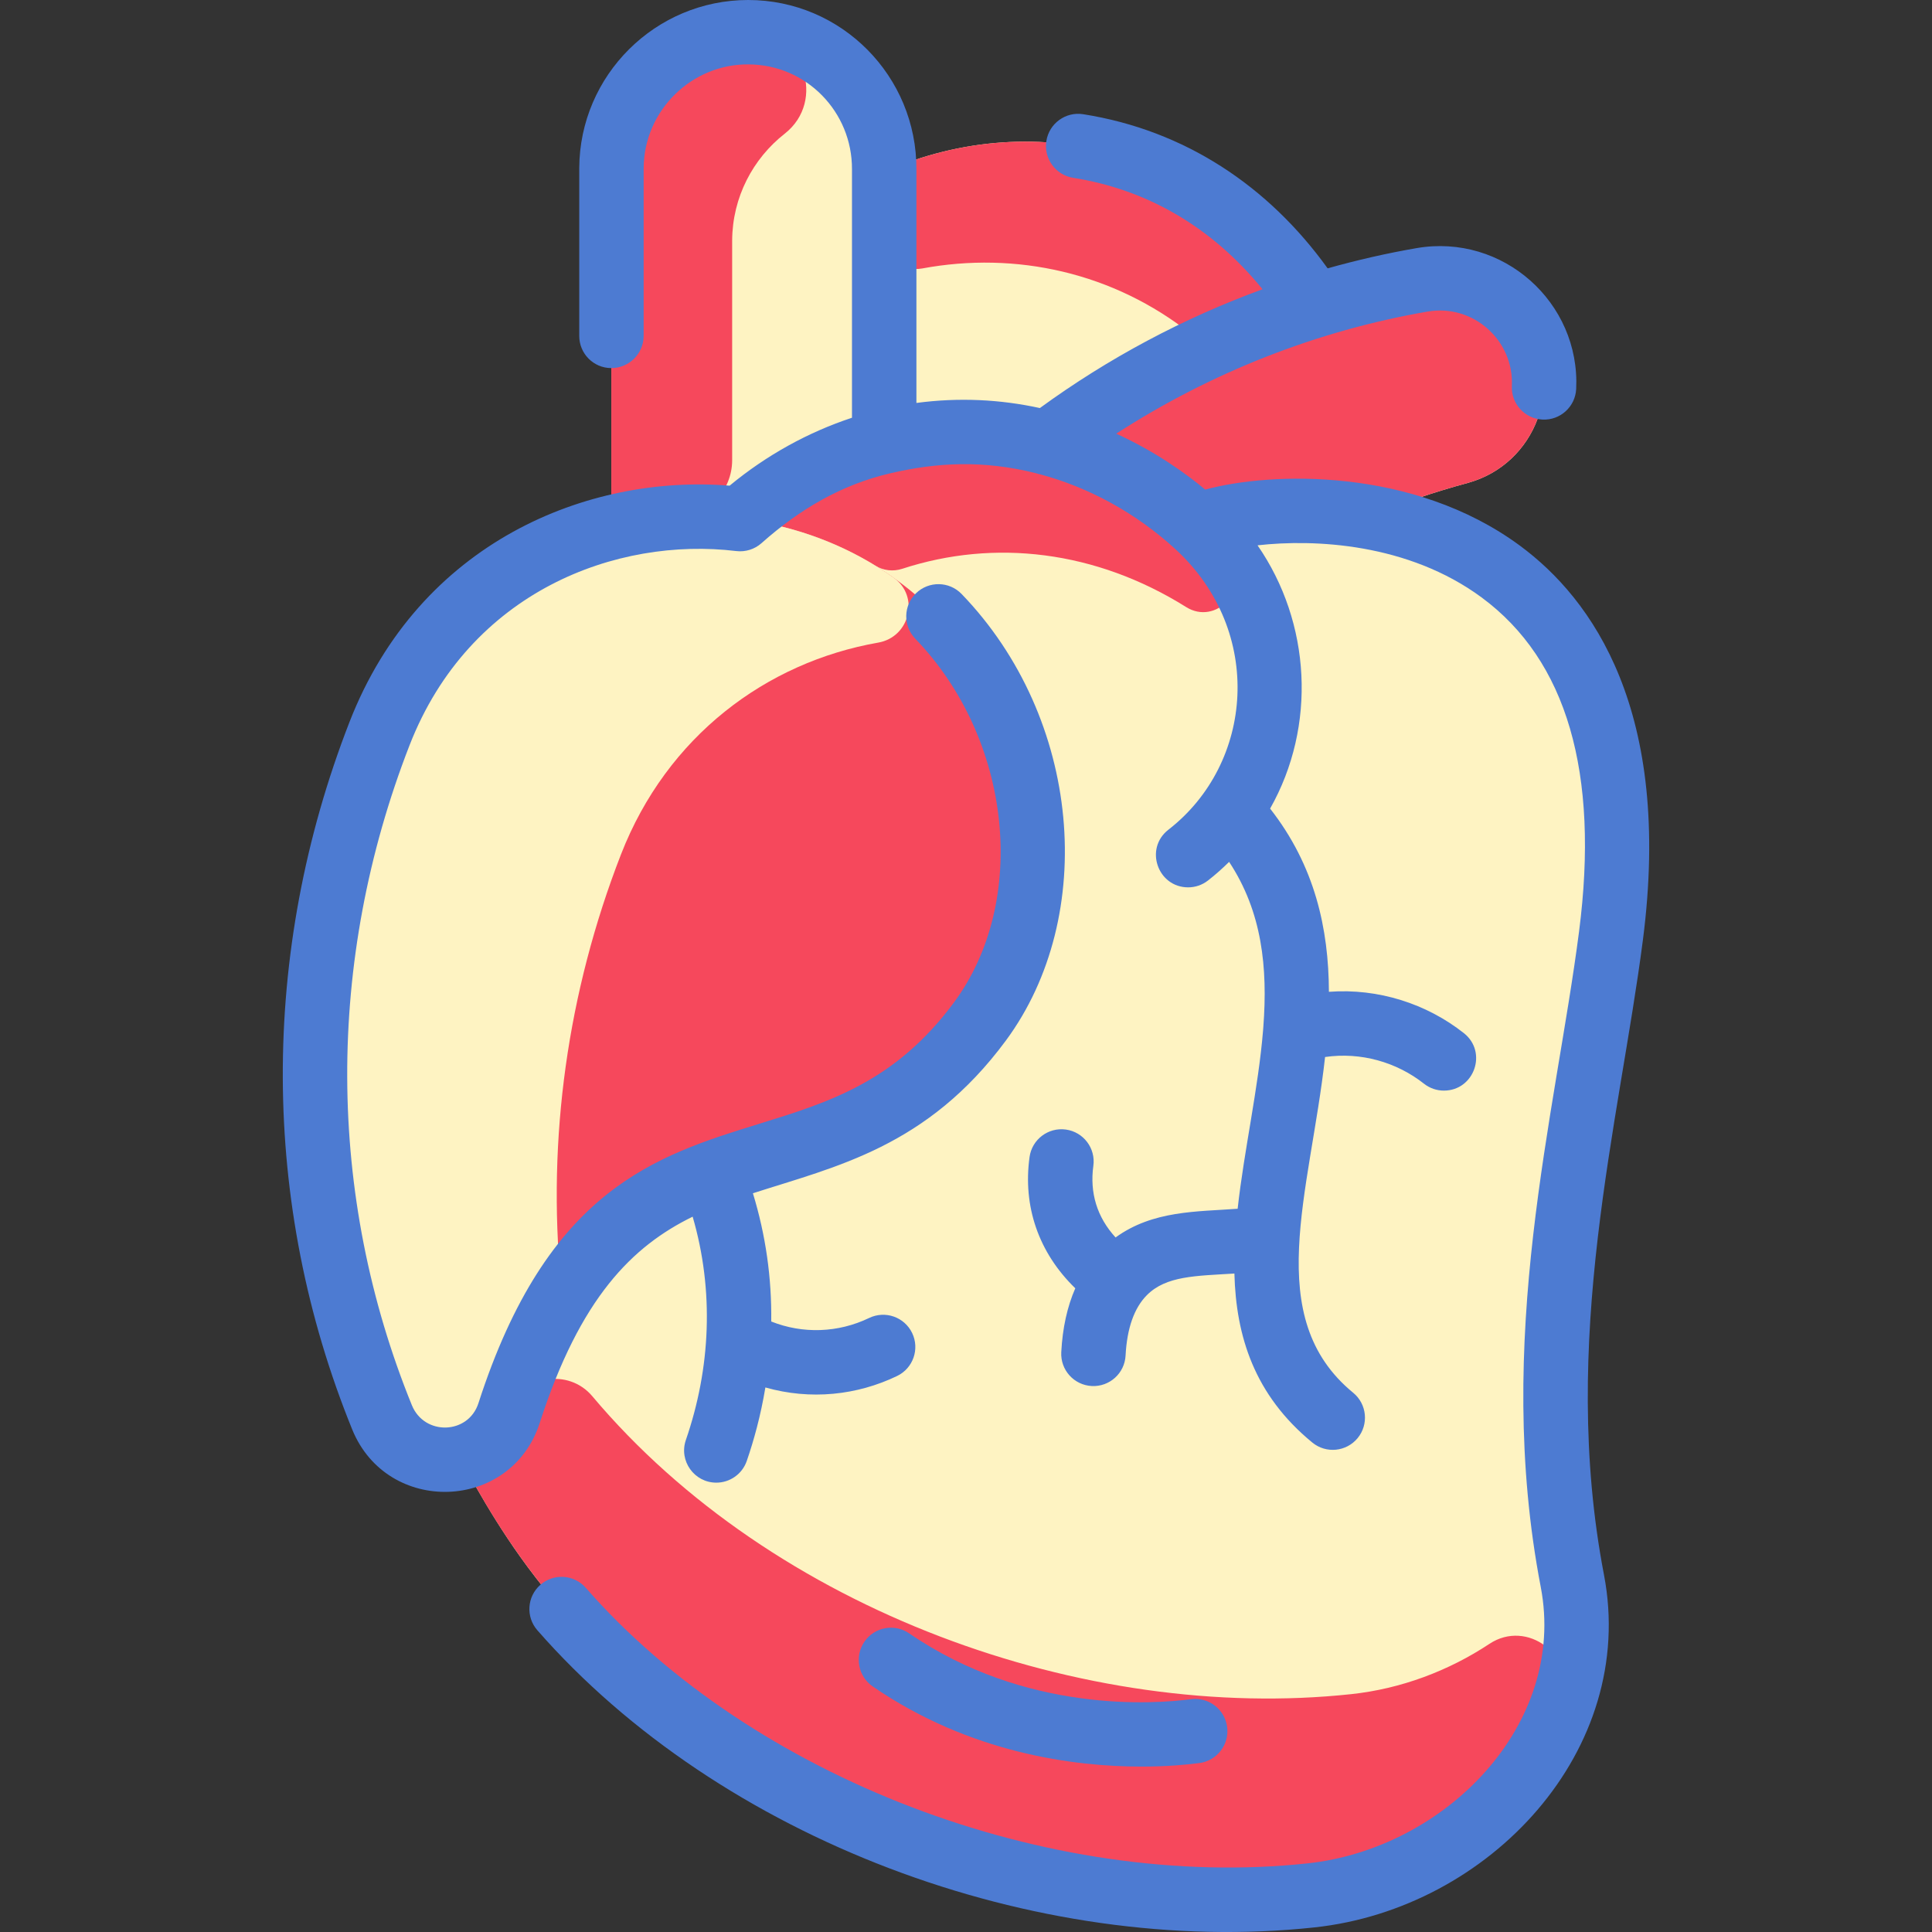 <?xml version="1.0" encoding="UTF-8"?>
<svg xmlns="http://www.w3.org/2000/svg" width="512" height="512" viewBox="0 0 512 512" fill="none">
  <rect x="0" y="0" width="512" height="512" fill="#333333" stroke="none"/>
  <g clip-path="url(#clip0_2680_256)">
    <path d="M362.436 136.958C371.012 133.46 379.844 130.463 388.91 127.999C407.172 123.039 415.043 101.524 404.42 85.866C398.34 76.895 387.566 72.319 376.879 74.165C357.29 77.527 348.271 81.379 348.271 81.044C321.951 39.807 274.911 27.721 234.427 45.482L234.299 44.906C234.395 24.906 218.438 8.629 198.438 8.533C178.449 8.437 162.097 24.565 162.001 44.565V139.785C135.782 146.484 112.113 164.777 100.572 194.419C77.682 253.267 77.842 318.055 101.244 375.601C104.935 384.689 114.076 388.209 122.055 386.375C122.055 386.544 128.58 399.5 137.809 412.476C182.086 474.747 270.789 510.512 347.418 502.299C388.868 497.851 424.654 460.464 416.697 418.95C404.441 355.079 420.686 296.317 426.926 247.987C437.123 168.947 397.401 143.102 362.436 136.958Z" fill="#FEF3C2"></path>
    <path d="M347.418 502.299C270.789 510.512 182.086 474.747 137.809 412.476C130.716 402.502 125.607 393.404 122.055 386.396C122.055 386.175 131.481 385.082 134.908 374.481C138.189 364.332 150.671 362.523 156.962 370.004C204.901 427.001 287.691 456.51 358.084 448.966C371.281 447.552 383.905 442.796 394.724 435.633C404.71 429.021 417.521 438.709 413.964 450.145C404.737 479.805 376.839 499.141 347.418 502.299Z" fill="#F6485C"></path>
    <path d="M348.27 81.044C348.27 81.232 339.15 83.522 324.585 89.858C321.657 91.132 318.293 90.623 315.795 88.635C295.152 72.208 269.227 66.526 244.378 71.147C239.153 72.119 234.399 68.014 234.426 62.7V45.482C274.723 27.803 321.817 39.597 348.27 81.044Z" fill="#F6485C"></path>
    <path d="M404.419 85.866C415.043 101.524 407.171 123.039 388.91 127.999C379.843 130.463 371.011 133.46 362.435 136.959C342.553 133.471 324.217 136.34 317.454 139.423C314.521 136.649 299.993 123.325 277.412 117.373C307.284 94.798 342.122 80.129 376.878 74.165C387.566 72.319 398.339 76.895 404.419 85.866Z" fill="#F6485C"></path>
    <path d="M395.301 95.207C376.302 98.5 343.353 109.229 313.164 128.979C310.366 130.809 306.766 130.83 303.943 129.04C297.21 124.77 288.239 120.222 277.412 117.373C307.33 94.764 342.201 80.115 376.878 74.165C385.252 72.718 393.368 75.206 399.379 80.271C404.931 84.951 402.455 93.967 395.301 95.207Z" fill="#F6485C"></path>
    <path d="M317.454 139.422C295.401 119.175 264.707 109.485 234.298 117.087V44.906C234.394 24.906 218.437 8.629 198.437 8.533C178.448 8.437 162.096 24.565 162 44.565V139.785C173.179 136.937 184.741 136.19 196.133 137.566C248.937 143.929 279.68 192.71 272.751 238.141C292.117 240.523 312.381 233.238 326.03 215.027C342.755 191.689 338.897 159.109 317.454 139.422Z" fill="#FEF3C2"></path>
    <path d="M325.814 148.711C331.235 156.266 322.212 165.806 314.332 160.871C290.368 145.864 263.518 142.762 239.118 150.73C236.722 151.513 234.112 151.227 231.963 149.91C220.989 143.188 208.716 139.083 196.135 137.565C219.727 116.573 249.558 109.984 277.414 117.372C298.479 122.926 317.13 136.608 325.814 148.711Z" fill="#F6485C"></path>
    <path d="M198.852 8.537C212.933 8.76 219.035 26.738 207.955 35.429C199.551 42.021 194.085 52.253 194.029 63.764V121.986C194.017 129.963 187.764 136.601 179.799 137.043C173.785 137.377 167.869 138.292 162.002 139.785V44.565C162.098 24.369 178.73 8.219 198.852 8.537Z" fill="#F6485C"></path>
    <path d="M266.949 191.496C278.936 220.605 274.05 251.263 259.696 270.696C218.717 326.144 164.136 283.97 134.908 374.481C129.766 390.418 107.545 391.116 101.244 375.601C77.842 318.055 77.682 253.266 100.572 194.419C129.777 119.411 236.272 117.074 266.949 191.496Z" fill="#F6485C"></path>
    <path d="M236.828 153.096C243.762 158.035 241.135 168.824 232.749 170.295C203.05 175.505 176.759 195.119 164.571 226.419C150.353 262.984 145.021 301.84 148.644 339.826C149.283 346.527 143.736 347.146 134.908 374.481C129.766 390.418 107.545 391.115 101.244 375.601C77.842 318.055 77.682 253.267 100.572 194.419C123.139 136.458 192.468 121.507 236.828 153.096Z" fill="#FEF3C2"></path>
    <path d="M402.796 144.607C374.475 123.711 336.621 125.048 319.401 129.75C314.393 125.571 306.37 119.761 295.82 114.926C320.882 98.719 349.103 87.604 378.33 82.569C390.453 80.481 401.233 90.26 400.657 102.257C400.432 106.964 404.065 110.963 408.772 111.189C413.486 111.426 417.478 107.782 417.705 103.074C418.801 80.136 398.249 61.819 375.432 65.751C367.482 67.12 359.609 68.93 351.834 71.114C336.147 49.323 314.004 34.518 287.055 30.267C282.4 29.535 278.031 32.712 277.298 37.367C276.564 42.022 279.742 46.391 284.397 47.125C303.286 50.103 320.752 59.635 334.582 76.654C313.618 84.307 293.695 94.929 275.577 108.138C265.067 105.844 254.148 105.282 242.861 106.785V44.944C242.976 20.235 223.06 0 198.269 0C173.703 0 153.623 19.929 153.506 44.55V89.001C153.498 93.712 157.281 97.547 162.006 97.547C166.712 97.547 170.565 93.734 170.572 89.026V44.603C170.646 29.102 183.512 16.889 198.402 17.068C213.658 17.139 225.855 29.609 225.783 44.865V110.704C214.225 114.52 203.168 120.585 193.356 128.708C155.904 125.667 111.213 143.564 92.624 191.326C68.806 252.53 69.059 319.116 93.336 378.816C102.635 401.679 135.44 400.616 143.033 377.1C153.78 343.816 167.619 330.243 183.559 322.432C189.281 342.053 188.331 362.567 181.766 381.6C179.849 387.155 183.998 392.919 189.833 392.919C193.372 392.919 196.681 390.699 197.9 387.166C199.768 381.751 201.595 375.174 202.834 367.69C214.806 371.095 227.125 369.765 237.743 364.649C241.988 362.603 243.771 357.504 241.726 353.257C239.68 349.013 234.582 347.229 230.334 349.274C222.075 353.254 212.685 353.526 204.386 350.212C204.531 338.613 202.911 327.279 199.529 316.229C221.541 309.122 245.704 303.995 266.56 275.771C290.975 242.731 286.625 190.349 254.837 157.415C251.564 154.024 246.161 153.929 242.771 157.202C239.379 160.474 239.284 165.877 242.558 169.268C268.221 195.854 272.622 238.851 252.835 265.628C237.291 286.664 219.769 292.079 201.218 297.812C173.628 306.34 145.099 315.158 126.792 371.856C124.1 380.197 112.462 380.545 109.147 372.389C86.519 316.744 86.299 254.639 108.529 197.517C124.433 156.652 163.479 142.214 195.116 146.037C197.551 146.33 199.983 145.566 201.809 143.942C211.916 134.954 223.004 128.443 235.911 125.432C248.216 122.561 260.521 121.857 274.63 125.433C274.991 125.558 275.362 125.651 275.735 125.726C288.309 129.105 300.913 135.778 311.661 145.681C335.085 167.382 332.269 202.326 309.641 219.881C303.207 224.874 306.797 235.157 314.878 235.157C316.705 235.157 318.546 234.573 320.102 233.365C322.082 231.829 323.946 230.158 325.729 228.405C334.48 241.656 335.981 256.437 334.8 272.105C334.76 272.411 334.736 272.719 334.729 273.031C333.468 288.462 329.714 304.725 327.989 320.331C317.193 321.137 305.542 320.748 295.64 327.94C290.696 322.55 288.766 316.069 289.749 308.962C290.393 304.293 287.132 299.986 282.463 299.341C277.8 298.698 273.487 301.958 272.842 306.626C271.048 319.613 275.163 331.901 284.963 341.409C282.828 346.282 281.581 351.939 281.246 358.345C281.001 363.052 284.617 367.066 289.323 367.312C294.04 367.557 298.044 363.933 298.289 359.236C298.667 352 300.568 346.614 303.936 343.227C309.053 338.085 316.885 338.141 327.13 337.499C327.555 354.129 332.42 369.689 347.784 382.292C351.444 385.294 356.818 384.733 359.795 381.106C362.784 377.463 362.253 372.086 358.609 369.097C334.283 349.141 347.15 316.164 351.159 280.119C360.642 278.74 370.156 281.494 377.363 287.186C378.93 288.424 380.794 289.024 382.647 289.024C390.698 289.022 394.297 278.814 387.942 273.794C378.094 266.018 365.309 261.861 352.176 262.839C352.114 246.141 348.487 229.48 336.593 214.286C348.967 192.425 347.424 164.981 333.262 144.516C348.318 142.811 373.15 143.946 392.662 158.343C415.217 174.986 423.897 204.781 418.462 246.9C412.199 295.444 395.712 354.883 408.312 420.561C415.301 456.997 383.102 489.889 346.504 493.814C277.933 501.169 199.282 471.141 155.247 420.796C152.144 417.249 146.752 416.887 143.206 419.991C139.658 423.094 139.298 428.485 142.401 432.033C190.813 487.381 274.265 518.723 348.323 510.784C394.842 505.795 433.972 463.741 425.072 417.346C413.159 355.24 429.158 297.359 435.389 249.084C443.22 188.387 421.987 158.767 402.796 144.607Z" fill="#4D7BD2"></path>
    <path d="M302.48 468.165C309.353 468.165 314.711 467.639 317.857 467.225C322.528 466.611 325.818 462.324 325.204 457.652C324.589 452.979 320.307 449.696 315.629 450.305C305.925 451.582 271.855 454.099 240.947 432.86C237.065 430.193 231.753 431.175 229.081 435.06C226.412 438.945 227.398 444.257 231.281 446.926C257.138 464.692 284.815 468.165 302.48 468.165Z" fill="#4D7BD2"></path>
  </g>
  <defs>
    <clipPath id="clip0_2680_256">
      <rect width="512" height="512" fill="white"></rect>
    </clipPath>
  </defs>
</svg>
